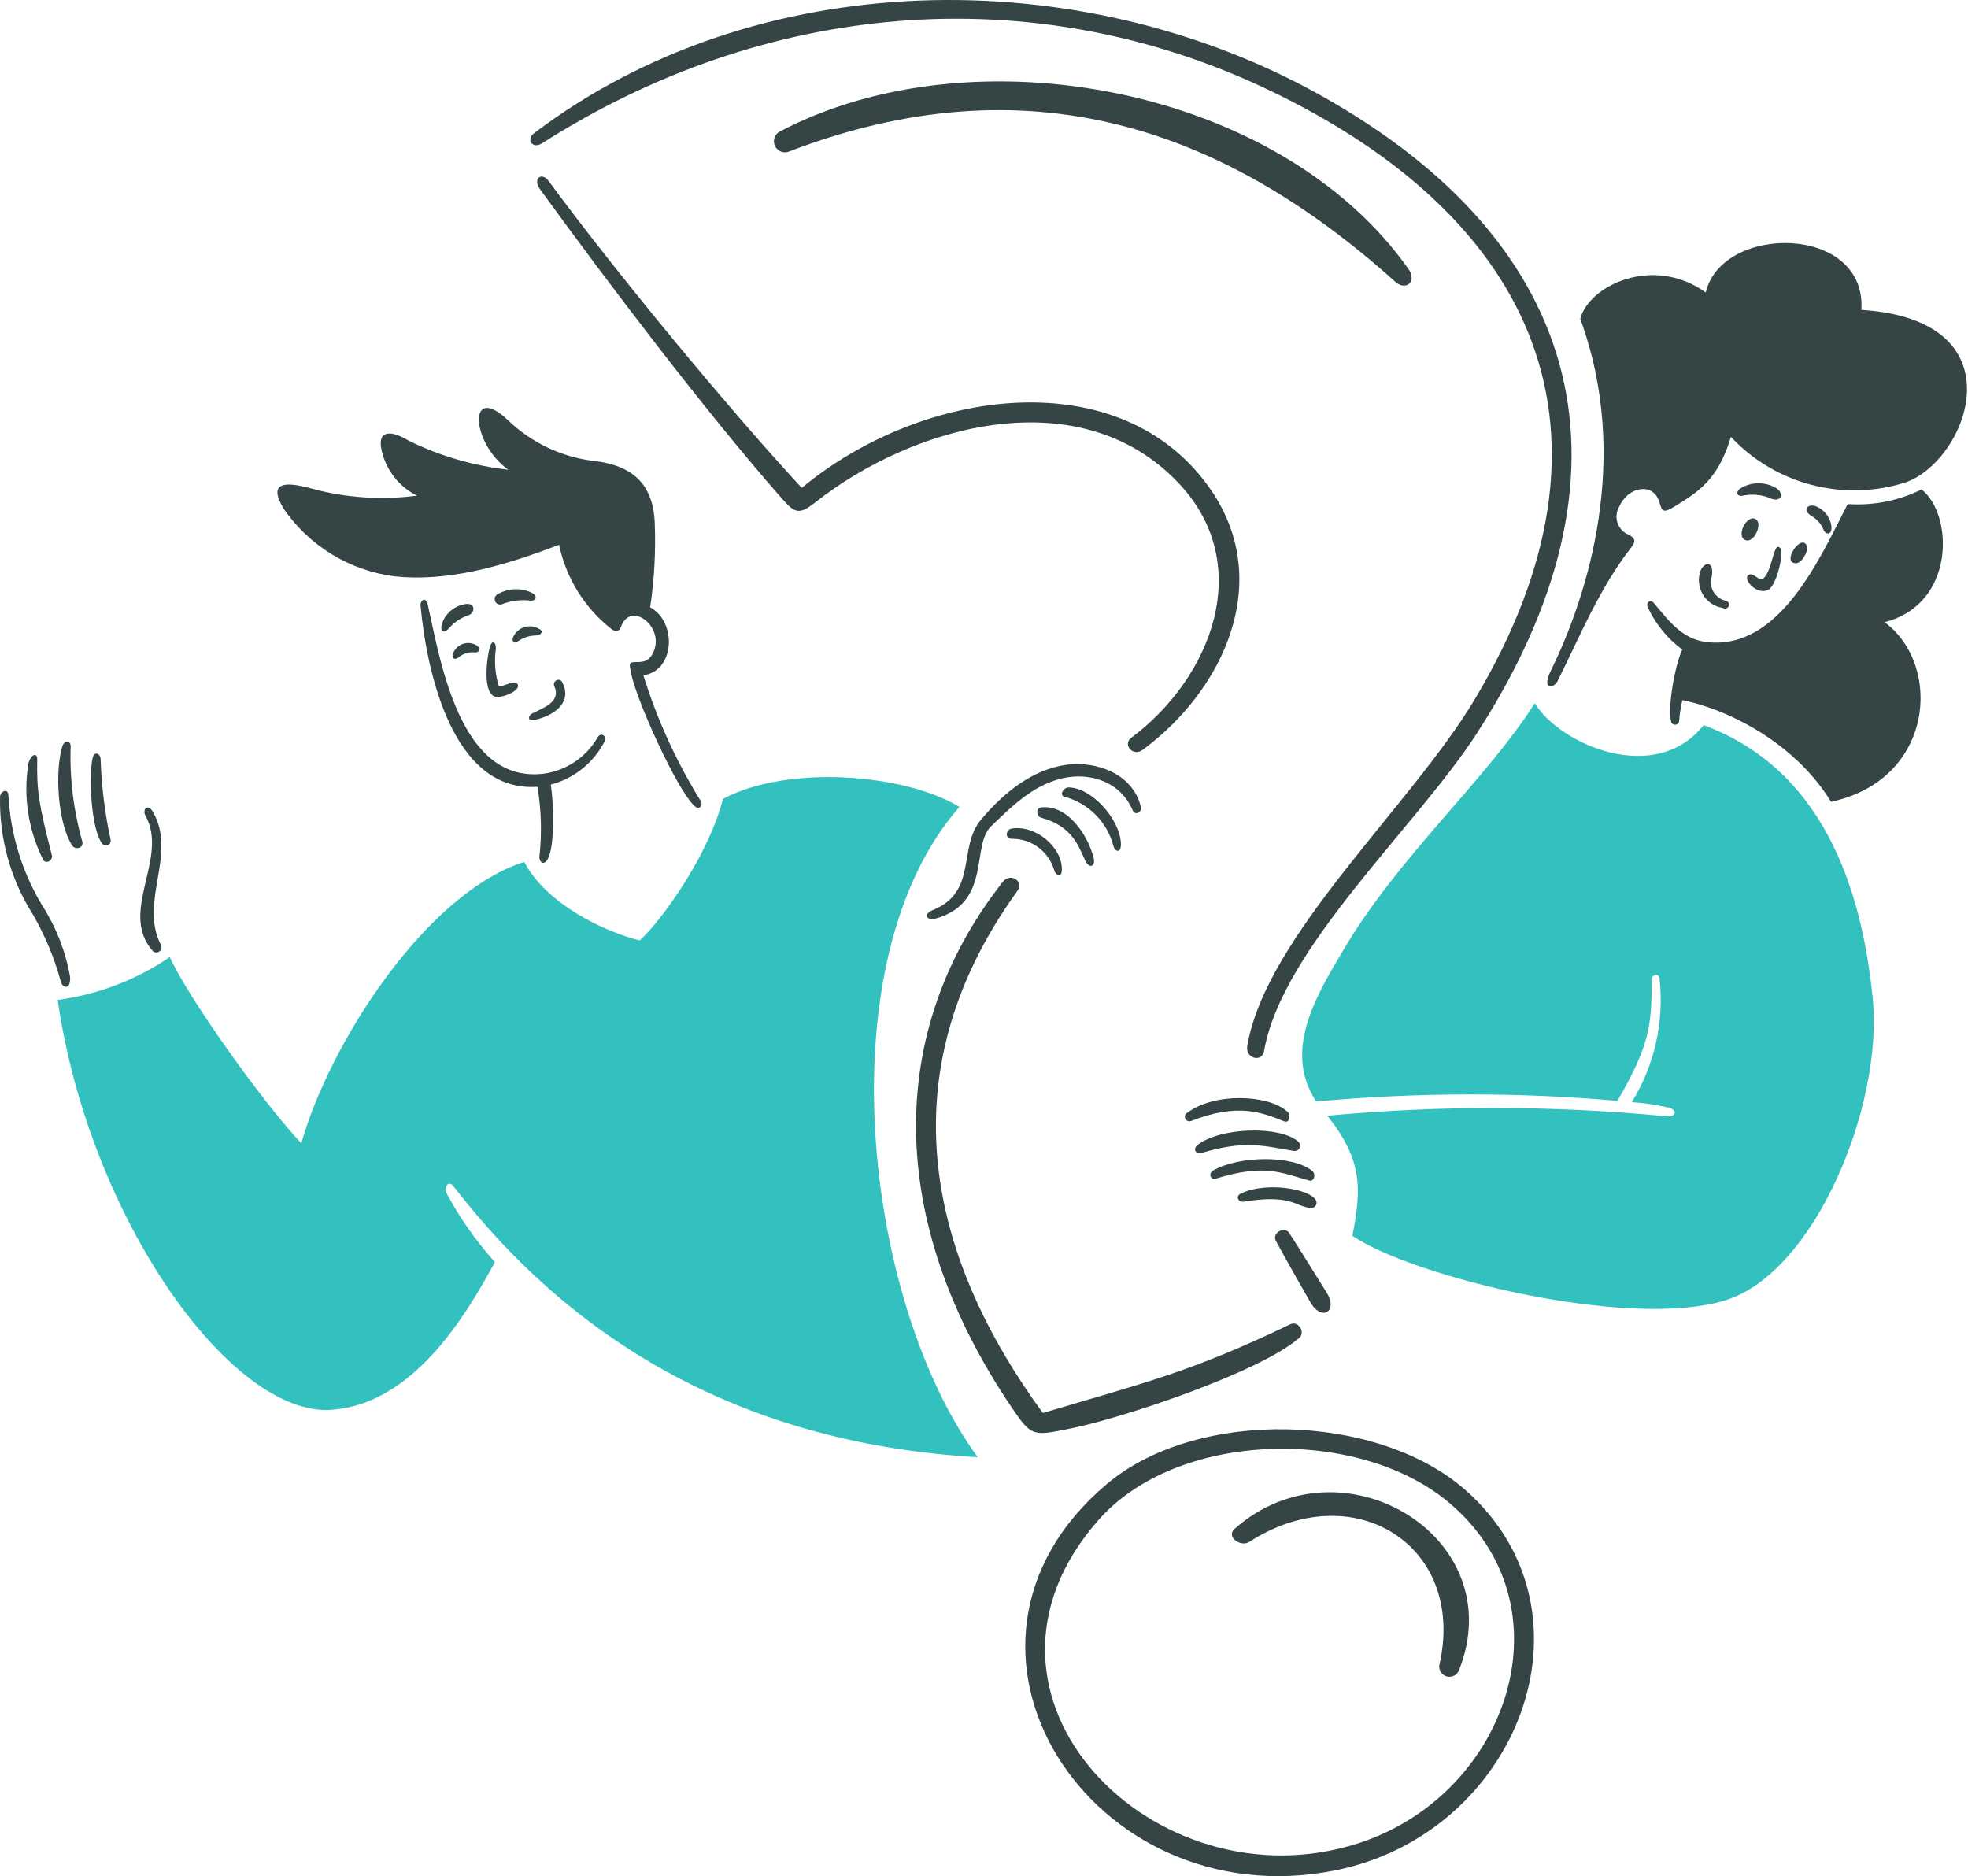 <svg width="321" height="306" viewBox="0 0 321 306" fill="none" xmlns="http://www.w3.org/2000/svg">
<path d="M305.446 162.682C303.913 147.69 298.783 125.986 277.868 118.271C270.038 128.21 254.413 121.441 250.343 114.694C242.157 127.494 228.246 139.502 219.046 155.053C214.607 162.564 209.252 171.405 214.684 179.653C231.028 178.154 247.473 178.117 263.823 179.545C268.876 170.774 269.467 167.532 269.396 159.788C269.396 158.965 270.578 158.606 270.683 159.609C271.468 166.644 269.873 173.739 266.154 179.763C268.161 179.889 270.155 180.184 272.113 180.644C273.802 181.053 273.305 182.206 271.814 182.062C253.421 180.293 234.902 180.262 216.503 181.968C222.354 189.381 222.045 193.886 220.591 201.556C230.233 208.17 265.509 216.923 281.382 212.091C295.975 207.65 307.25 180.321 305.446 162.682Z" fill="#33C1C0"/>
<path d="M156.495 131.611C147.461 126.142 128.416 124.7 117.916 130.301C115.652 139.276 108.083 149.99 104.341 153.386C98.787 152.035 89.122 147.511 85.51 140.574C69.468 145.699 53.784 170.095 49.148 186.46C42.713 179.69 30.293 162.074 27.703 156.091C22.234 159.819 15.969 162.215 9.408 163.087C14.498 198.549 37.678 231.158 54.125 229.937C67.235 228.963 75.721 215.087 80.726 205.85C77.666 202.44 75.022 198.679 72.848 194.646C72.408 193.819 73.017 192.252 74.041 193.574C94.135 219.579 122.2 235.526 159.485 237.671C140.834 212.25 134.505 156.652 156.495 131.611Z" fill="#33C1C0"/>
<path d="M104.937 110.135C110.109 109.445 110.442 101.435 106.045 99.051C106.726 94.501 106.978 89.896 106.796 85.299C106.548 78.767 102.933 75.886 96.951 75.192C91.678 74.576 86.749 72.258 82.912 68.59C76.264 62.235 76.762 72.247 82.912 76.611C77.283 75.984 71.803 74.391 66.715 71.903C63.223 69.806 61.522 70.525 62.27 73.559C62.633 75.121 63.335 76.583 64.328 77.841C65.32 79.1 66.578 80.124 68.012 80.841C62.292 81.595 56.48 81.211 50.909 79.709C46.11 78.359 43.76 78.803 46.274 82.987C48.341 85.988 51.017 88.519 54.128 90.416C57.239 92.314 60.715 93.534 64.329 93.999C72.612 94.902 81.538 92.58 91.192 88.85C92.334 94.297 95.359 99.166 99.736 102.604C100.254 103.014 100.997 103.08 101.256 102.329C102.792 97.769 108.696 102.329 106.463 106.596C105.685 108.083 104.569 107.979 103.485 107.991C102.401 108.002 102.757 108.658 102.912 109.635C103.546 113.639 110.413 128.948 113.365 131.54C114.069 132.158 114.726 131.348 114.294 130.647C110.319 124.234 107.174 117.341 104.937 110.135Z" fill="#354545"/>
<path d="M75.881 98.528C75.054 98.657 74.276 99.002 73.624 99.527C72.972 100.051 72.469 100.738 72.166 101.518C71.612 102.967 72.368 103.592 73.356 102.317C74.228 101.396 75.313 100.705 76.516 100.304C77.5 99.91 77.585 98.252 75.881 98.528Z" fill="#354545"/>
<path d="M73.867 106.643C73.607 107.383 74.205 107.739 74.845 107.192C75.199 106.887 75.613 106.661 76.061 106.527C76.508 106.394 76.979 106.356 77.442 106.417C78.361 106.417 78.426 105.64 77.692 105.225C77.354 105.031 76.978 104.913 76.59 104.881C76.202 104.848 75.812 104.902 75.447 105.037C75.082 105.172 74.751 105.386 74.478 105.664C74.205 105.942 73.996 106.276 73.867 106.643Z" fill="#354545"/>
<path d="M87.989 102.604C87.627 102.378 87.221 102.233 86.798 102.177C86.375 102.122 85.945 102.158 85.537 102.284C85.129 102.409 84.753 102.621 84.434 102.904C84.115 103.187 83.861 103.536 83.688 103.926C83.424 104.642 83.897 105.01 84.363 104.677C85.295 103.993 86.424 103.629 87.58 103.641C88.168 103.568 88.752 103.018 87.989 102.604Z" fill="#354545"/>
<path d="M86.713 116.429C86.109 116.778 86.038 117.704 87.203 117.43C91.112 116.501 93.242 114.173 91.695 111.245C91.251 110.4 90.04 111.101 90.42 111.947C91.637 114.652 88.174 115.583 86.713 116.429Z" fill="#354545"/>
<path d="M86.788 96.704C85.881 96.263 84.878 96.06 83.871 96.112C82.865 96.164 81.888 96.471 81.031 97.003C80.868 97.128 80.752 97.307 80.705 97.508C80.658 97.709 80.682 97.921 80.773 98.106C80.865 98.291 81.017 98.439 81.205 98.525C81.393 98.61 81.605 98.628 81.805 98.575C83.258 97.999 84.828 97.782 86.383 97.943C87.406 98.121 87.82 97.293 86.788 96.704Z" fill="#354545"/>
<path d="M79.826 105.821C79.39 107.53 78.706 113.062 80.766 113.627C81.84 113.923 85.042 112.663 84.414 111.565C83.922 110.709 81.629 112.339 81.339 111.853C80.748 109.883 80.593 107.809 80.886 105.773C80.91 104.833 80.285 104.014 79.826 105.821Z" fill="#354545"/>
<path d="M182.834 137.559C182.657 133.602 178.067 128.453 174.299 128.43C173.418 128.43 172.739 129.717 173.624 129.95C175.548 130.463 177.302 131.478 178.705 132.892C180.108 134.305 181.11 136.066 181.61 137.994C181.902 139.021 182.905 139.168 182.834 137.559Z" fill="#354545"/>
<path d="M186.079 131.599C184.843 126.306 178.93 124.06 173.96 124.735C168.323 125.502 163.625 129.394 160.015 133.685C156.177 138.244 159.525 145.458 152.15 148.438C150.461 149.114 151.125 150.286 152.84 149.762C161.768 147.033 158.359 137.962 161.648 134.781C164.938 131.599 168.418 128.119 173.149 126.974C177.881 125.829 182.825 127.599 184.757 132.182C185.118 133.055 186.292 132.53 186.079 131.599Z" fill="#354545"/>
<path d="M176.992 140.325C177.705 141.844 178.755 141.29 178.363 139.818C177.417 136.245 174.177 131.179 169.793 131.691C168.912 131.794 169.066 133.16 169.793 133.359C174.864 134.737 175.867 137.908 176.992 140.325Z" fill="#354545"/>
<path d="M165.015 135.141C164.075 135.294 163.823 136.765 165.015 136.809C166.607 136.788 168.16 137.3 169.427 138.263C170.695 139.226 171.604 140.584 172.011 142.123C172.464 143.042 173.193 143.042 173.204 141.802C173.222 138.155 168.901 134.504 165.015 135.141Z" fill="#354545"/>
<path d="M8.458 139.479C6.39 131.432 5.956 129.009 6.076 123.865C6.103 122.673 5.039 122.959 4.634 124.521C3.763 129.861 4.596 135.341 7.016 140.181C7.447 141.039 8.686 140.36 8.458 139.479Z" fill="#354545"/>
<path d="M1.38 129.813C1.38 128.442 0.046 129.05 0.009 129.919C-0.144 136.653 1.684 143.284 5.266 148.989C7.31 152.488 8.881 156.243 9.938 160.156C10.247 161.252 11.601 161.431 11.427 159.274C10.695 155.17 9.162 151.25 6.915 147.738C3.629 142.306 1.729 136.151 1.38 129.813Z" fill="#354545"/>
<path d="M24.93 132.4C24.117 130.995 23.145 132 23.739 133.075C27.582 139.985 19.261 148.742 24.93 155.124C25.071 155.253 25.253 155.33 25.444 155.342C25.635 155.355 25.825 155.302 25.982 155.192C26.139 155.083 26.254 154.923 26.308 154.739C26.363 154.556 26.353 154.359 26.281 154.182C22.579 147.091 28.972 139.389 24.93 132.4Z" fill="#354545"/>
<path d="M16.409 123.788C16.392 123.001 15.382 122.285 15.075 123.788C14.485 126.658 14.825 135.232 16.682 137.613C16.789 137.744 16.936 137.836 17.101 137.876C17.265 137.916 17.438 137.901 17.593 137.833C17.748 137.766 17.877 137.65 17.96 137.502C18.044 137.355 18.076 137.184 18.053 137.017C17.108 132.665 16.558 128.238 16.409 123.788Z" fill="#354545"/>
<path d="M11.523 121.672C11.523 120.79 10.509 120.684 10.188 121.672C8.915 125.681 9.385 134.158 11.749 137.883C12.255 138.692 13.664 138.361 13.437 137.298C11.991 132.221 11.345 126.949 11.523 121.672Z" fill="#354545"/>
<path d="M209.458 182.89C210.339 183.25 210.574 181.858 210.054 181.37C207.038 178.511 198.135 178.128 193.654 181.49C193.486 181.581 193.359 181.732 193.301 181.914C193.242 182.095 193.255 182.292 193.338 182.464C193.421 182.636 193.567 182.769 193.746 182.836C193.924 182.903 194.122 182.899 194.297 182.824C201.936 179.832 205.893 181.446 209.458 182.89Z" fill="#354545"/>
<path d="M202.856 195.994C210.671 194.705 211.344 196.848 213.808 197.019C214.035 197.037 214.259 196.966 214.434 196.821C214.608 196.675 214.718 196.466 214.74 196.24C214.928 194.165 206.88 192.471 202.366 194.683C201.476 195.119 201.998 196.135 202.856 195.994Z" fill="#354545"/>
<path d="M198.339 192.228C206.34 189.748 209.057 191.315 213.523 192.537C214.415 192.782 214.644 191.463 214.046 190.977C210.904 188.408 202.226 188.434 197.874 190.904C197.099 191.345 197.373 192.527 198.339 192.228Z" fill="#354545"/>
<path d="M195.954 188.056C203.107 185.882 206.277 186.931 211.056 187.718C211.242 187.746 211.433 187.713 211.6 187.624C211.766 187.535 211.899 187.394 211.978 187.222C212.058 187.051 212.079 186.858 212.039 186.673C212 186.489 211.901 186.322 211.758 186.198C208.698 183.535 198.938 183.88 195.311 186.759C194.522 187.39 195.049 188.331 195.954 188.056Z" fill="#354545"/>
<path d="M313.419 79.828C309.686 81.678 305.528 82.501 301.371 82.212C296.878 90.959 290.268 106.204 278.279 104.706C274.358 104.218 272.137 101.206 269.794 98.389C269.149 97.616 268.427 98.322 268.78 99.081C270.053 101.8 271.982 104.159 274.393 105.946C273.201 108.479 272.009 115.183 272.558 117.661C272.59 117.813 272.673 117.949 272.793 118.047C272.914 118.145 273.064 118.198 273.219 118.198C273.374 118.198 273.524 118.145 273.645 118.047C273.765 117.949 273.848 117.813 273.88 117.661C273.959 116.492 274.139 115.332 274.417 114.193C282.462 115.861 292.95 121.454 298.659 130.77C315.439 127.195 316.917 108.531 307.394 101.476C319.058 98.504 318.605 83.833 313.419 79.828Z" fill="#354545"/>
<path d="M284.817 88.134C286.168 88.487 287.519 85.393 286.401 84.691C284.915 83.767 282.978 87.651 284.817 88.134Z" fill="#354545"/>
<path d="M292.874 91.873C293.875 91.935 294.987 89.905 294.721 89.107C293.955 86.807 290.503 91.727 292.874 91.873Z" fill="#354545"/>
<path d="M295.543 84.201C296.383 84.703 297.043 85.459 297.426 86.359C297.652 87.17 298.748 87.431 298.736 85.989C298.667 85.237 298.389 84.518 297.935 83.914C297.48 83.31 296.867 82.844 296.163 82.568C294.885 82.089 293.826 83.193 295.543 84.201Z" fill="#354545"/>
<path d="M288.999 81.366C290.536 81.873 291.026 80.554 289.81 79.66C288.883 79.088 287.81 78.796 286.721 78.819C285.632 78.843 284.573 79.18 283.672 79.792C283.099 80.4 283.41 80.984 284.178 80.864C285.797 80.502 287.49 80.678 288.999 81.366Z" fill="#354545"/>
<path d="M277.189 93.73C277.071 94.337 277.076 94.961 277.205 95.566C277.334 96.17 277.583 96.743 277.937 97.249C278.292 97.755 278.746 98.185 279.27 98.512C279.795 98.839 280.38 99.057 280.991 99.152C281.074 99.21 281.169 99.248 281.27 99.263C281.37 99.278 281.473 99.269 281.569 99.237C281.666 99.205 281.754 99.152 281.826 99.08C281.898 99.009 281.953 98.922 281.985 98.826C282.018 98.729 282.028 98.627 282.014 98.526C282 98.426 281.964 98.33 281.906 98.246C281.849 98.162 281.773 98.092 281.685 98.043C281.596 97.993 281.497 97.965 281.396 97.96C280.987 97.858 280.604 97.673 280.27 97.418C279.936 97.162 279.657 96.841 279.452 96.474C279.246 96.106 279.118 95.701 279.075 95.282C279.031 94.864 279.074 94.441 279.201 94.039C279.716 91.091 277.525 91.687 277.189 93.73Z" fill="#354545"/>
<path d="M288.392 96.216C289.799 95.549 291.052 90.088 290.346 89.362C289.253 88.239 289.164 93.011 287.605 94.368C286.93 94.953 286.085 93.271 285.223 93.772C284.164 94.387 286.474 97.123 288.392 96.216Z" fill="#354545"/>
<path d="M201.391 249.339C199.901 250.651 202.36 252.397 203.773 251.484C220.66 240.579 239.076 251.925 234.832 271.303C234.697 271.718 234.729 272.168 234.922 272.559C235.115 272.95 235.453 273.25 235.863 273.394C236.274 273.539 236.726 273.518 237.121 273.334C237.516 273.151 237.824 272.82 237.978 272.413C246.629 250.621 218.763 234.012 201.391 249.339Z" fill="#354545"/>
<path d="M239.087 243.081C224.788 230.416 195.335 229.53 180.491 242.082C149.252 268.502 177.925 312.859 217.581 305.103C247.616 299.237 261.629 263.039 239.087 243.081ZM221.567 300.635C188.408 311.351 153.853 276.592 179.198 247.885C192.055 233.319 221.196 232.703 235.988 244.787C256.532 261.568 246.223 292.666 221.567 300.635Z" fill="#354545"/>
<path d="M270.599 81.741C271.127 83.348 271.105 83.889 273.351 82.48C276.857 80.285 280.216 78.345 282.325 71.254C285.852 75.021 290.366 77.721 295.352 79.049C300.339 80.378 305.598 80.28 310.532 78.767C320.721 75.62 330.089 52.213 303.608 50.545C304.49 36.565 280.844 36.47 278.223 47.708C269.712 41.558 259.153 46.526 257.758 52.011C266.102 74.775 258.951 97.18 252.991 109.313C251.323 112.71 253.498 112.183 254.005 111.184C257.831 103.533 260.82 96.022 266.163 89.159C267.095 87.962 266.271 87.502 265.258 87.026C264.885 86.811 264.56 86.523 264.302 86.179C264.044 85.835 263.858 85.443 263.755 85.025C263.653 84.608 263.636 84.174 263.705 83.75C263.775 83.325 263.93 82.919 264.16 82.556C265.543 79.399 269.572 78.632 270.599 81.741Z" fill="#354545"/>
<path d="M97.5 120.23C96.585 121.83 95.315 123.199 93.788 124.232C92.261 125.265 90.518 125.934 88.692 126.189C75.082 127.846 71.882 108.099 69.79 98.683C69.444 97.121 68.468 97.967 68.598 98.852C69.587 109.304 73.735 129.303 87.668 128.327C88.293 132.084 88.4 135.91 87.988 139.696C87.895 140.613 88.86 141.532 89.574 139.577C90.445 137.194 90.349 131.133 89.836 127.969C91.705 127.48 93.451 126.603 94.961 125.396C96.47 124.189 97.709 122.678 98.596 120.961C99.089 120.012 97.995 119.397 97.5 120.23Z" fill="#354545"/>
<path d="M174.79 232.951C183.133 231.262 205.415 223.853 211.914 218.221C212.973 217.303 211.771 215.361 210.484 215.98C194.104 223.856 186.647 225.514 170.093 230.46C151.931 205.587 144.026 175.671 165.958 145.294C167.093 143.722 164.788 142.272 163.574 143.817C144.408 168.226 144.492 199.248 165.063 229.626C168.302 234.408 168.518 234.224 174.79 232.951Z" fill="#354545"/>
<path d="M88.417 23.372C124.456 0.349 168.075 -3.903 207.003 14.702C250.644 35.565 266.578 70.554 240.517 114.112C230.129 131.473 206.447 152.687 203.44 170.615C203.102 172.616 205.838 173.407 206.192 171.377C209.117 154.631 230.899 135.015 240.826 119.705C268.241 77.408 259.09 39.843 215.159 15.41C175.937 -6.397 123.37 -5.73 87.125 21.715C85.774 22.742 86.833 24.385 88.417 23.372Z" fill="#354545"/>
<path d="M192.403 78.97C204.754 92.231 197.584 110.573 184.502 120.35C183.084 121.41 184.776 123.484 186.36 122.315C199.576 112.579 207.805 94.907 197.515 79.912C183.077 58.879 150.665 63.083 130.773 79.574C118.547 66.361 100.297 44.213 89.479 29.51C88.358 27.99 86.821 29.128 88.085 30.861C98.817 45.658 114.848 66.846 127.188 80.915C129.464 83.512 130.104 84.215 132.884 82.013C149.044 69.216 176.351 61.734 192.403 78.97Z" fill="#354545"/>
<path d="M229.778 43.943C208.927 14.243 158.927 4.815 127.283 21.406C126.85 21.604 126.512 21.966 126.345 22.413C126.178 22.859 126.195 23.354 126.393 23.788C126.59 24.222 126.951 24.56 127.398 24.728C127.844 24.896 128.338 24.88 128.773 24.684C167.568 9.846 199.527 20.729 227.61 45.981C229.292 47.494 231.166 45.922 229.778 43.943Z" fill="#354545"/>
<path d="M213.725 212.38C215.569 215.6 218.325 213.9 216.382 210.808C214.438 207.716 212.369 204.31 210.292 201.107C209.519 199.913 207.408 201.107 208.111 202.394C209.938 205.74 211.827 209.064 213.725 212.38Z" fill="#354545"/>
</svg>
